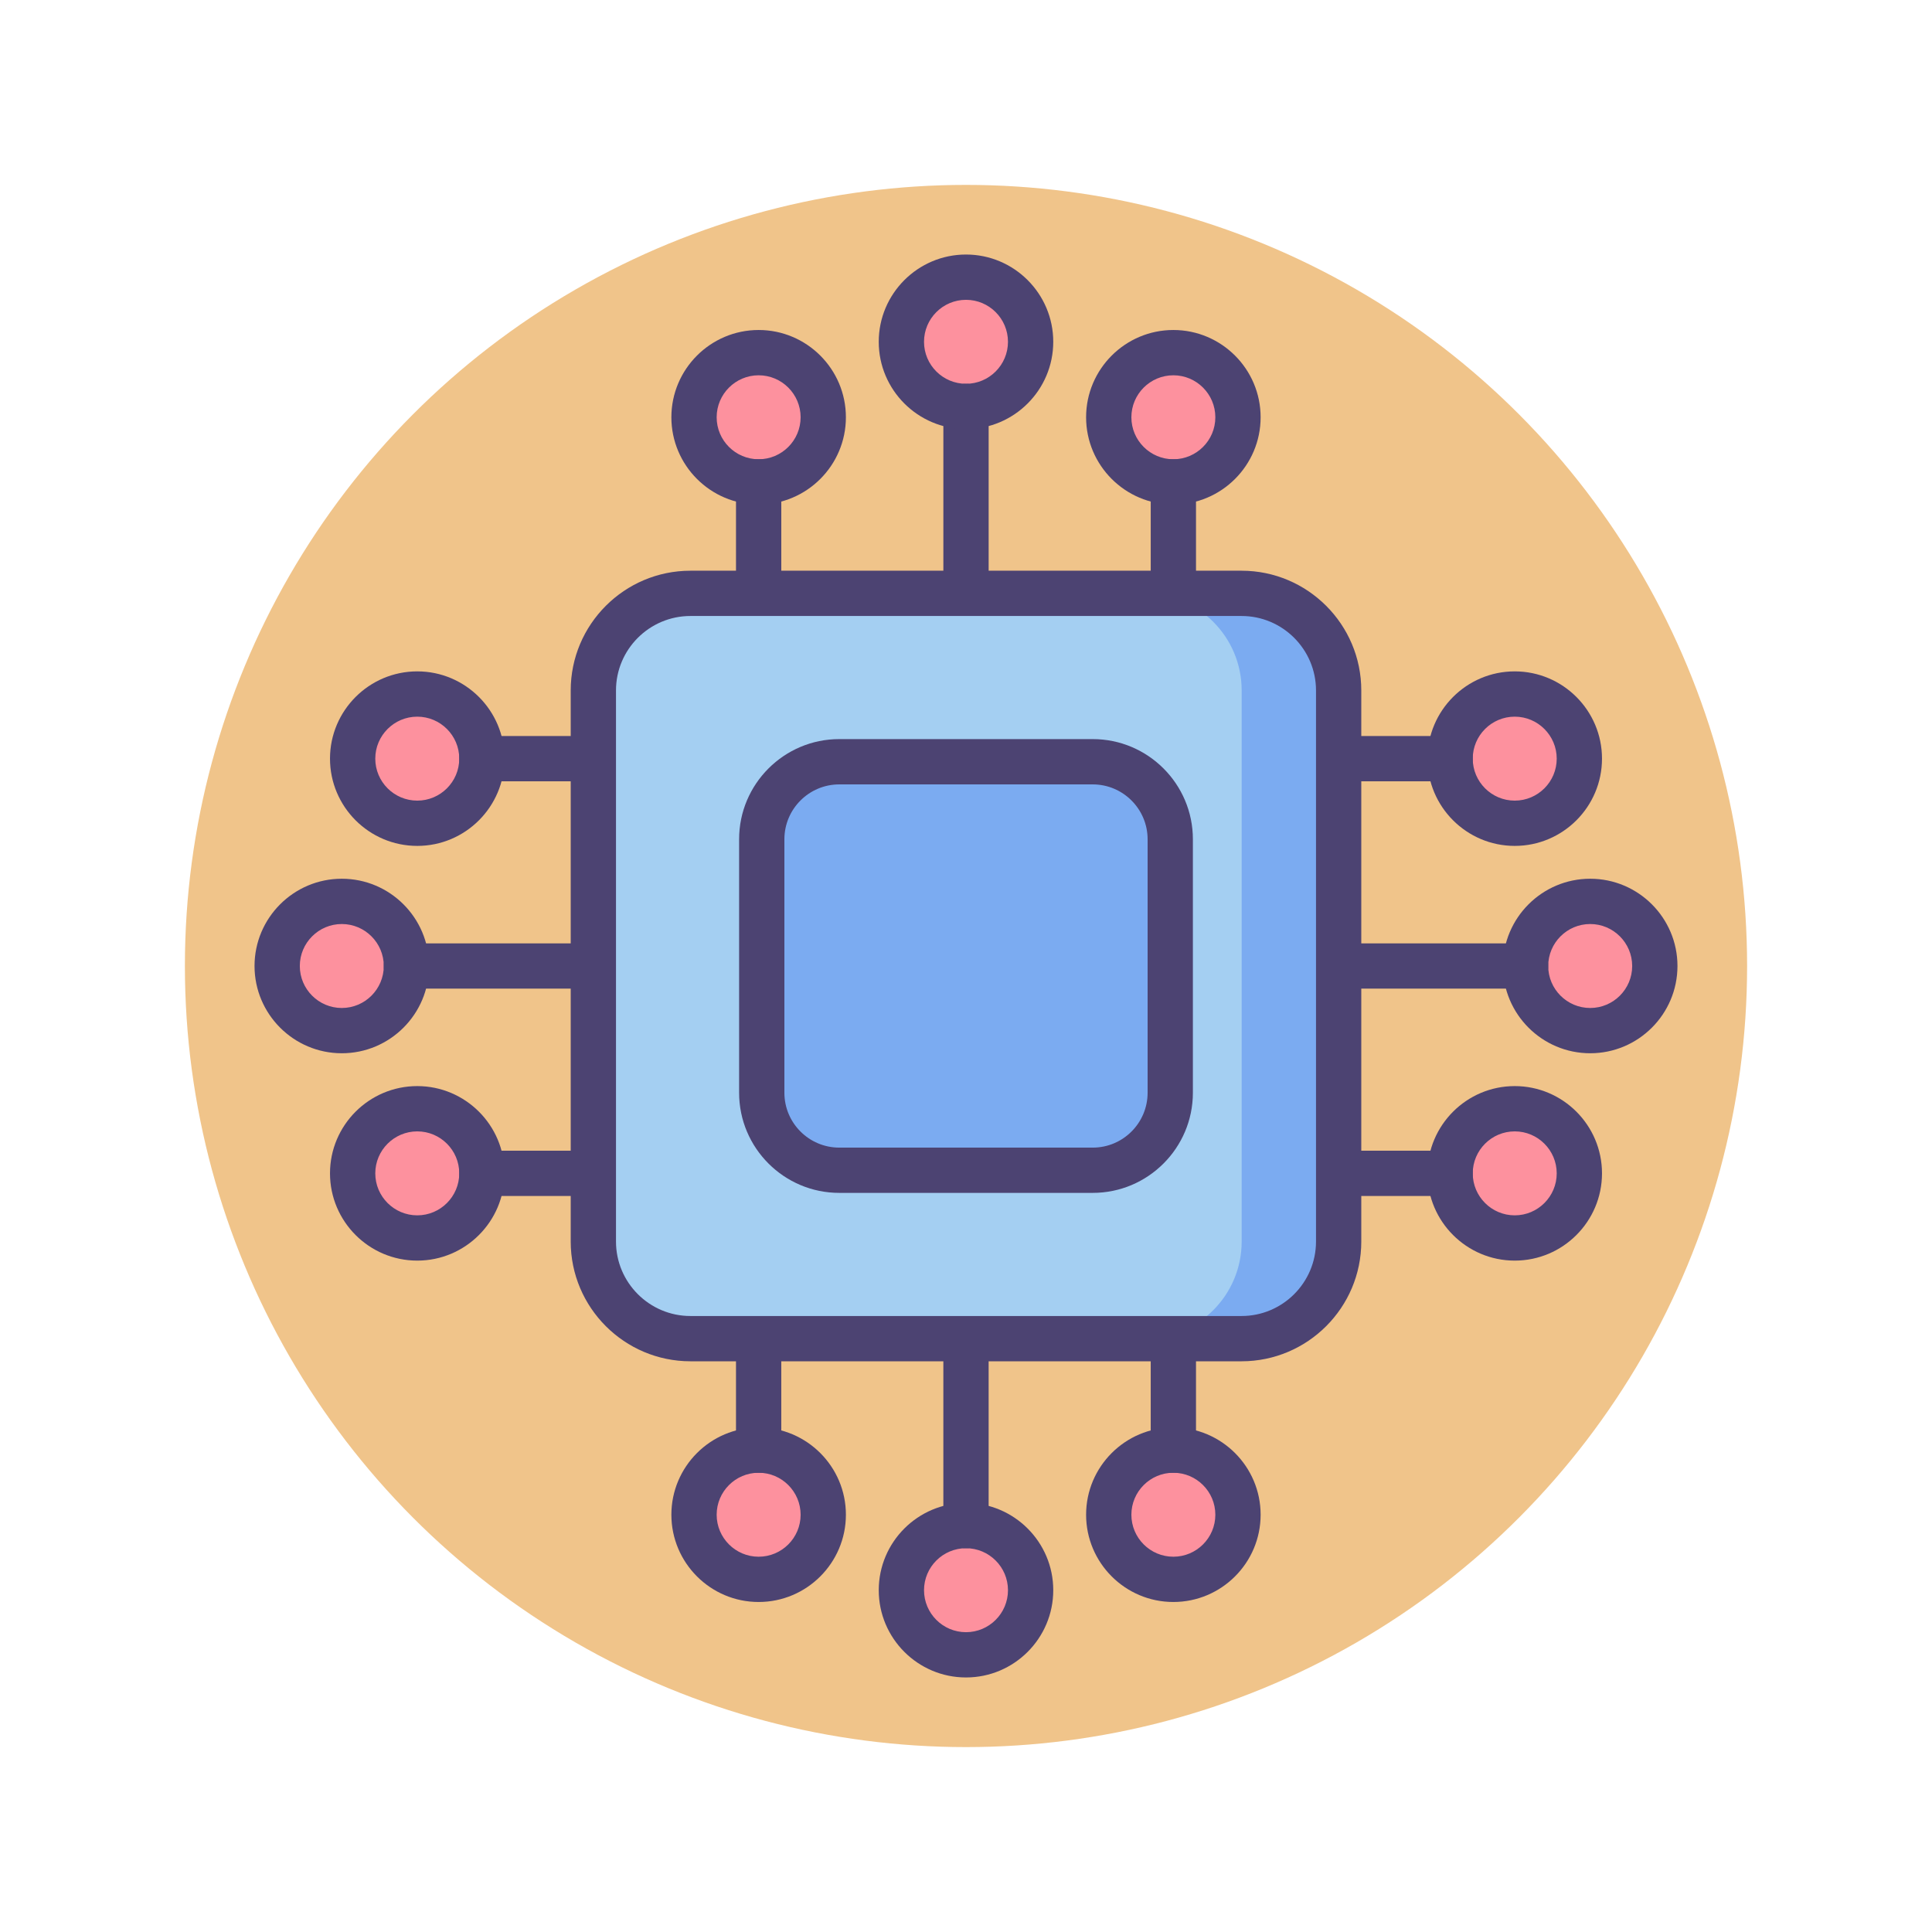 <?xml version="1.0" encoding="UTF-8"?>
<!-- Generator: Adobe Illustrator 18.0.0, SVG Export Plug-In . SVG Version: 6.00 Build 0)  -->
<svg xmlns="http://www.w3.org/2000/svg" xmlns:xlink="http://www.w3.org/1999/xlink" version="1.1" id="Icon_Set" x="0px" y="0px" viewBox="0 0 256 256" style="enable-background:new 0 0 256 256;" xml:space="preserve">
<style type="text/css">
	.st0{fill:#4C4372;}
	.st1{fill:#F0C48A;}
	.st2{fill:#FD919E;}
	.st3{fill:#D3E6F8;}
	.st4{fill:#A4CFF2;}
	.st5{fill:#FFFFFF;}
	.st6{fill:#7BABF1;}
	.st7{fill:#E8677D;}
</style>
<g>
	<g>
		<g>
			<circle class="st1" cx="128" cy="128" r="103.5"></circle>
		</g>
	</g>
	<g>
		<circle class="st2" cx="155.476" cy="200.71" r="8.562"></circle>
	</g>
	<g>
		<path class="st0" d="M155.476,195.148c-1.657,0-3-1.343-3-3v-14.77c0-1.657,1.343-3,3-3s3,1.343,3,3v14.77    C158.476,193.805,157.133,195.148,155.476,195.148z"></path>
	</g>
	<g>
		<path class="st0" d="M155.476,212.272c-6.375,0-11.562-5.187-11.562-11.563s5.187-11.562,11.562-11.562    c6.376,0,11.563,5.187,11.563,11.562S161.852,212.272,155.476,212.272z M155.476,195.148c-3.066,0-5.562,2.495-5.562,5.562    c0,3.067,2.495,5.563,5.562,5.563c3.067,0,5.563-2.495,5.563-5.563C161.038,197.643,158.543,195.148,155.476,195.148z"></path>
	</g>
	<g>
		<circle class="st2" cx="128" cy="210.71" r="8.562"></circle>
	</g>
	<g>
		<path class="st0" d="M127.999,205.148c-1.657,0-3-1.343-3-3v-24.77c0-1.657,1.343-3,3-3s3,1.343,3,3v24.77    C130.999,203.805,129.656,205.148,127.999,205.148z"></path>
	</g>
	<g>
		<path class="st0" d="M127.999,222.272c-6.374,0-11.561-5.187-11.561-11.563s5.187-11.562,11.561-11.562    c6.376,0,11.563,5.187,11.563,11.562S134.375,222.272,127.999,222.272z M127.999,205.148c-3.066,0-5.561,2.495-5.561,5.562    c0,3.067,2.494,5.563,5.561,5.563c3.067,0,5.563-2.495,5.563-5.563C133.562,207.643,131.066,205.148,127.999,205.148z"></path>
	</g>
	<g>
		<circle class="st2" cx="100.524" cy="200.71" r="8.562"></circle>
	</g>
	<g>
		<path class="st0" d="M100.523,195.148c-1.657,0-3-1.343-3-3v-14.77c0-1.657,1.343-3,3-3s3,1.343,3,3v14.77    C103.523,193.805,102.181,195.148,100.523,195.148z"></path>
	</g>
	<g>
		<path class="st0" d="M100.523,212.272c-6.375,0-11.562-5.187-11.562-11.563s5.187-11.562,11.562-11.562    c6.376,0,11.563,5.187,11.563,11.562S106.899,212.272,100.523,212.272z M100.523,195.148c-3.066,0-5.562,2.495-5.562,5.562    c0,3.067,2.495,5.563,5.562,5.563c3.067,0,5.563-2.495,5.563-5.563C106.086,197.643,103.591,195.148,100.523,195.148z"></path>
	</g>
	<g>
		<circle class="st2" cx="100.524" cy="55.29" r="8.562"></circle>
	</g>
	<g>
		<path class="st0" d="M100.524,81.622c-1.657,0-3-1.343-3-3v-14.77c0-1.657,1.343-3,3-3s3,1.343,3,3v14.77    C103.524,80.279,102.182,81.622,100.524,81.622z"></path>
	</g>
	<g>
		<path class="st0" d="M100.524,66.852c-6.376,0-11.563-5.187-11.563-11.562s5.187-11.563,11.563-11.563    c6.375,0,11.562,5.187,11.562,11.563S106.899,66.852,100.524,66.852z M100.524,49.728c-3.067,0-5.563,2.495-5.563,5.563    c0,3.067,2.495,5.562,5.563,5.562c3.066,0,5.562-2.495,5.562-5.562C106.086,52.223,103.591,49.728,100.524,49.728z"></path>
	</g>
	<g>
		<circle class="st2" cx="128" cy="45.29" r="8.562"></circle>
	</g>
	<g>
		<path class="st0" d="M128.001,81.622c-1.657,0-3-1.343-3-3v-24.77c0-1.657,1.343-3,3-3s3,1.343,3,3v24.77    C131.001,80.279,129.658,81.622,128.001,81.622z"></path>
	</g>
	<g>
		<path class="st0" d="M128.001,56.852c-6.376,0-11.563-5.187-11.563-11.562s5.187-11.563,11.563-11.563    c6.374,0,11.561,5.187,11.561,11.563S134.375,56.852,128.001,56.852z M128.001,39.728c-3.067,0-5.563,2.495-5.563,5.563    c0,3.067,2.495,5.562,5.563,5.562c3.066,0,5.561-2.495,5.561-5.562C133.562,42.223,131.067,39.728,128.001,39.728z"></path>
	</g>
	<g>
		<circle class="st2" cx="155.476" cy="55.29" r="8.562"></circle>
	</g>
	<g>
		<path class="st0" d="M155.477,81.622c-1.657,0-3-1.343-3-3v-14.77c0-1.657,1.343-3,3-3s3,1.343,3,3v14.77    C158.477,80.279,157.134,81.622,155.477,81.622z"></path>
	</g>
	<g>
		<path class="st0" d="M155.477,66.852c-6.376,0-11.563-5.187-11.563-11.562s5.187-11.563,11.563-11.563    c6.375,0,11.562,5.187,11.562,11.563S161.852,66.852,155.477,66.852z M155.477,49.728c-3.067,0-5.563,2.495-5.563,5.563    c0,3.067,2.495,5.562,5.563,5.562c3.066,0,5.562-2.495,5.562-5.562C161.038,52.223,158.543,49.728,155.477,49.728z"></path>
	</g>
	<g>
		<circle class="st2" cx="55.29" cy="155.476" r="8.562"></circle>
	</g>
	<g>
		<path class="st0" d="M78.622,158.476h-14.77c-1.657,0-3-1.343-3-3s1.343-3,3-3h14.77c1.657,0,3,1.343,3,3    S80.279,158.476,78.622,158.476z"></path>
	</g>
	<g>
		<path class="st0" d="M55.29,167.038c-6.376,0-11.563-5.187-11.563-11.563c0-6.375,5.187-11.562,11.563-11.562    s11.563,5.187,11.563,11.562C66.853,161.851,61.666,167.038,55.29,167.038z M55.29,149.914c-3.067,0-5.563,2.495-5.563,5.562    c0,3.067,2.495,5.563,5.563,5.563s5.563-2.495,5.563-5.563C60.853,152.409,58.357,149.914,55.29,149.914z"></path>
	</g>
	<g>
		<circle class="st2" cx="45.29" cy="128" r="8.562"></circle>
	</g>
	<g>
		<path class="st0" d="M78.622,131h-24.77c-1.657,0-3-1.343-3-3s1.343-3,3-3h24.77c1.657,0,3,1.343,3,3S80.279,131,78.622,131z"></path>
	</g>
	<g>
		<path class="st0" d="M45.29,139.562c-6.376,0-11.563-5.187-11.563-11.563c0-6.375,5.187-11.562,11.563-11.562    S56.853,121.625,56.853,128C56.853,134.375,51.666,139.562,45.29,139.562z M45.29,122.438c-3.067,0-5.563,2.495-5.563,5.562    c0,3.067,2.495,5.563,5.563,5.563s5.563-2.495,5.563-5.563C50.853,124.933,48.357,122.438,45.29,122.438z"></path>
	</g>
	<g>
		<circle class="st2" cx="55.29" cy="100.524" r="8.562"></circle>
	</g>
	<g>
		<path class="st0" d="M78.622,103.523h-14.77c-1.657,0-3-1.343-3-3s1.343-3,3-3h14.77c1.657,0,3,1.343,3,3    S80.279,103.523,78.622,103.523z"></path>
	</g>
	<g>
		<path class="st0" d="M55.29,112.086c-6.376,0-11.563-5.187-11.563-11.563c0-6.375,5.187-11.562,11.563-11.562    s11.563,5.187,11.563,11.562C66.853,106.899,61.666,112.086,55.29,112.086z M55.29,94.962c-3.067,0-5.563,2.495-5.563,5.562    c0,3.067,2.495,5.563,5.563,5.563s5.563-2.495,5.563-5.563C60.853,97.457,58.357,94.962,55.29,94.962z"></path>
	</g>
	<g>
		<circle class="st2" cx="200.71" cy="100.524" r="8.562"></circle>
	</g>
	<g>
		<path class="st0" d="M192.147,103.524h-14.77c-1.657,0-3-1.343-3-3s1.343-3,3-3h14.77c1.657,0,3,1.343,3,3    S193.805,103.524,192.147,103.524z"></path>
	</g>
	<g>
		<path class="st0" d="M200.71,112.086c-6.376,0-11.563-5.187-11.563-11.562c0-6.375,5.187-11.563,11.563-11.563    s11.563,5.187,11.563,11.563C212.272,106.899,207.086,112.086,200.71,112.086z M200.71,94.962c-3.067,0-5.563,2.495-5.563,5.563    c0,3.066,2.495,5.562,5.563,5.562s5.563-2.495,5.563-5.562C206.272,97.457,203.777,94.962,200.71,94.962z"></path>
	</g>
	<g>
		<circle class="st2" cx="210.71" cy="128" r="8.562"></circle>
	</g>
	<g>
		<path class="st0" d="M202.147,131h-24.77c-1.657,0-3-1.343-3-3s1.343-3,3-3h24.77c1.657,0,3,1.343,3,3S203.805,131,202.147,131z"></path>
	</g>
	<g>
		<path class="st0" d="M210.71,139.562c-6.376,0-11.563-5.187-11.563-11.562c0-6.375,5.187-11.563,11.563-11.563    s11.563,5.187,11.563,11.563C222.272,134.375,217.086,139.562,210.71,139.562z M210.71,122.438c-3.067,0-5.563,2.495-5.563,5.563    c0,3.066,2.495,5.562,5.563,5.562s5.563-2.495,5.563-5.562C216.272,124.933,213.777,122.438,210.71,122.438z"></path>
	</g>
	<g>
		<circle class="st2" cx="200.71" cy="155.476" r="8.562"></circle>
	</g>
	<g>
		<path class="st0" d="M192.147,158.477h-14.77c-1.657,0-3-1.343-3-3s1.343-3,3-3h14.77c1.657,0,3,1.343,3,3    S193.805,158.477,192.147,158.477z"></path>
	</g>
	<g>
		<path class="st0" d="M200.71,167.038c-6.376,0-11.563-5.187-11.563-11.562c0-6.375,5.187-11.563,11.563-11.563    s11.563,5.187,11.563,11.563C212.272,161.852,207.086,167.038,200.71,167.038z M200.71,149.914c-3.067,0-5.563,2.495-5.563,5.563    c0,3.066,2.495,5.562,5.563,5.562s5.563-2.495,5.563-5.562C206.272,152.409,203.777,149.914,200.71,149.914z"></path>
	</g>
	<g>
		<path class="st4" d="M164.51,177.378H91.49c-7.107,0-12.868-5.761-12.868-12.868V91.49c0-7.107,5.761-12.868,12.868-12.868h73.02    c7.107,0,12.868,5.761,12.868,12.868v73.02C177.378,171.617,171.617,177.378,164.51,177.378z"></path>
	</g>
	<g>
		<path class="st6" d="M164.51,78.622h-12.85c7.107,0,12.868,5.761,12.868,12.868v73.02c0,7.107-5.761,12.868-12.868,12.868h12.85    c7.107,0,12.868-5.761,12.868-12.868V91.49C177.378,84.383,171.617,78.622,164.51,78.622z"></path>
	</g>
	<g>
		<path class="st0" d="M164.51,180.378H91.49c-8.75,0-15.868-7.119-15.868-15.868V91.49c0-8.75,7.118-15.868,15.868-15.868h73.02    c8.75,0,15.868,7.119,15.868,15.868v73.02C180.378,173.259,173.26,180.378,164.51,180.378z M91.49,81.622    c-5.441,0-9.868,4.427-9.868,9.868v73.02c0,5.441,4.427,9.868,9.868,9.868h73.02c5.441,0,9.868-4.427,9.868-9.868V91.49    c0-5.441-4.427-9.868-9.868-9.868H91.49z"></path>
	</g>
	<g>
		<path class="st6" d="M144.793,155.064h-33.586c-5.672,0-10.271-4.599-10.271-10.271v-33.586c0-5.672,4.599-10.271,10.271-10.271    h33.586c5.672,0,10.271,4.599,10.271,10.271v33.586C155.064,150.465,150.465,155.064,144.793,155.064z"></path>
	</g>
	<g>
		<path class="st0" d="M144.793,158.063h-33.586c-7.317,0-13.271-5.953-13.271-13.271v-33.586c0-7.317,5.953-13.271,13.271-13.271    h33.586c7.317,0,13.271,5.953,13.271,13.271v33.586C158.063,152.11,152.11,158.063,144.793,158.063z M111.207,103.937    c-4.009,0-7.271,3.262-7.271,7.271v33.586c0,4.009,3.262,7.271,7.271,7.271h33.586c4.009,0,7.271-3.262,7.271-7.271v-33.586    c0-4.009-3.262-7.271-7.271-7.271H111.207z"></path>
	</g>
</g>
</svg>

